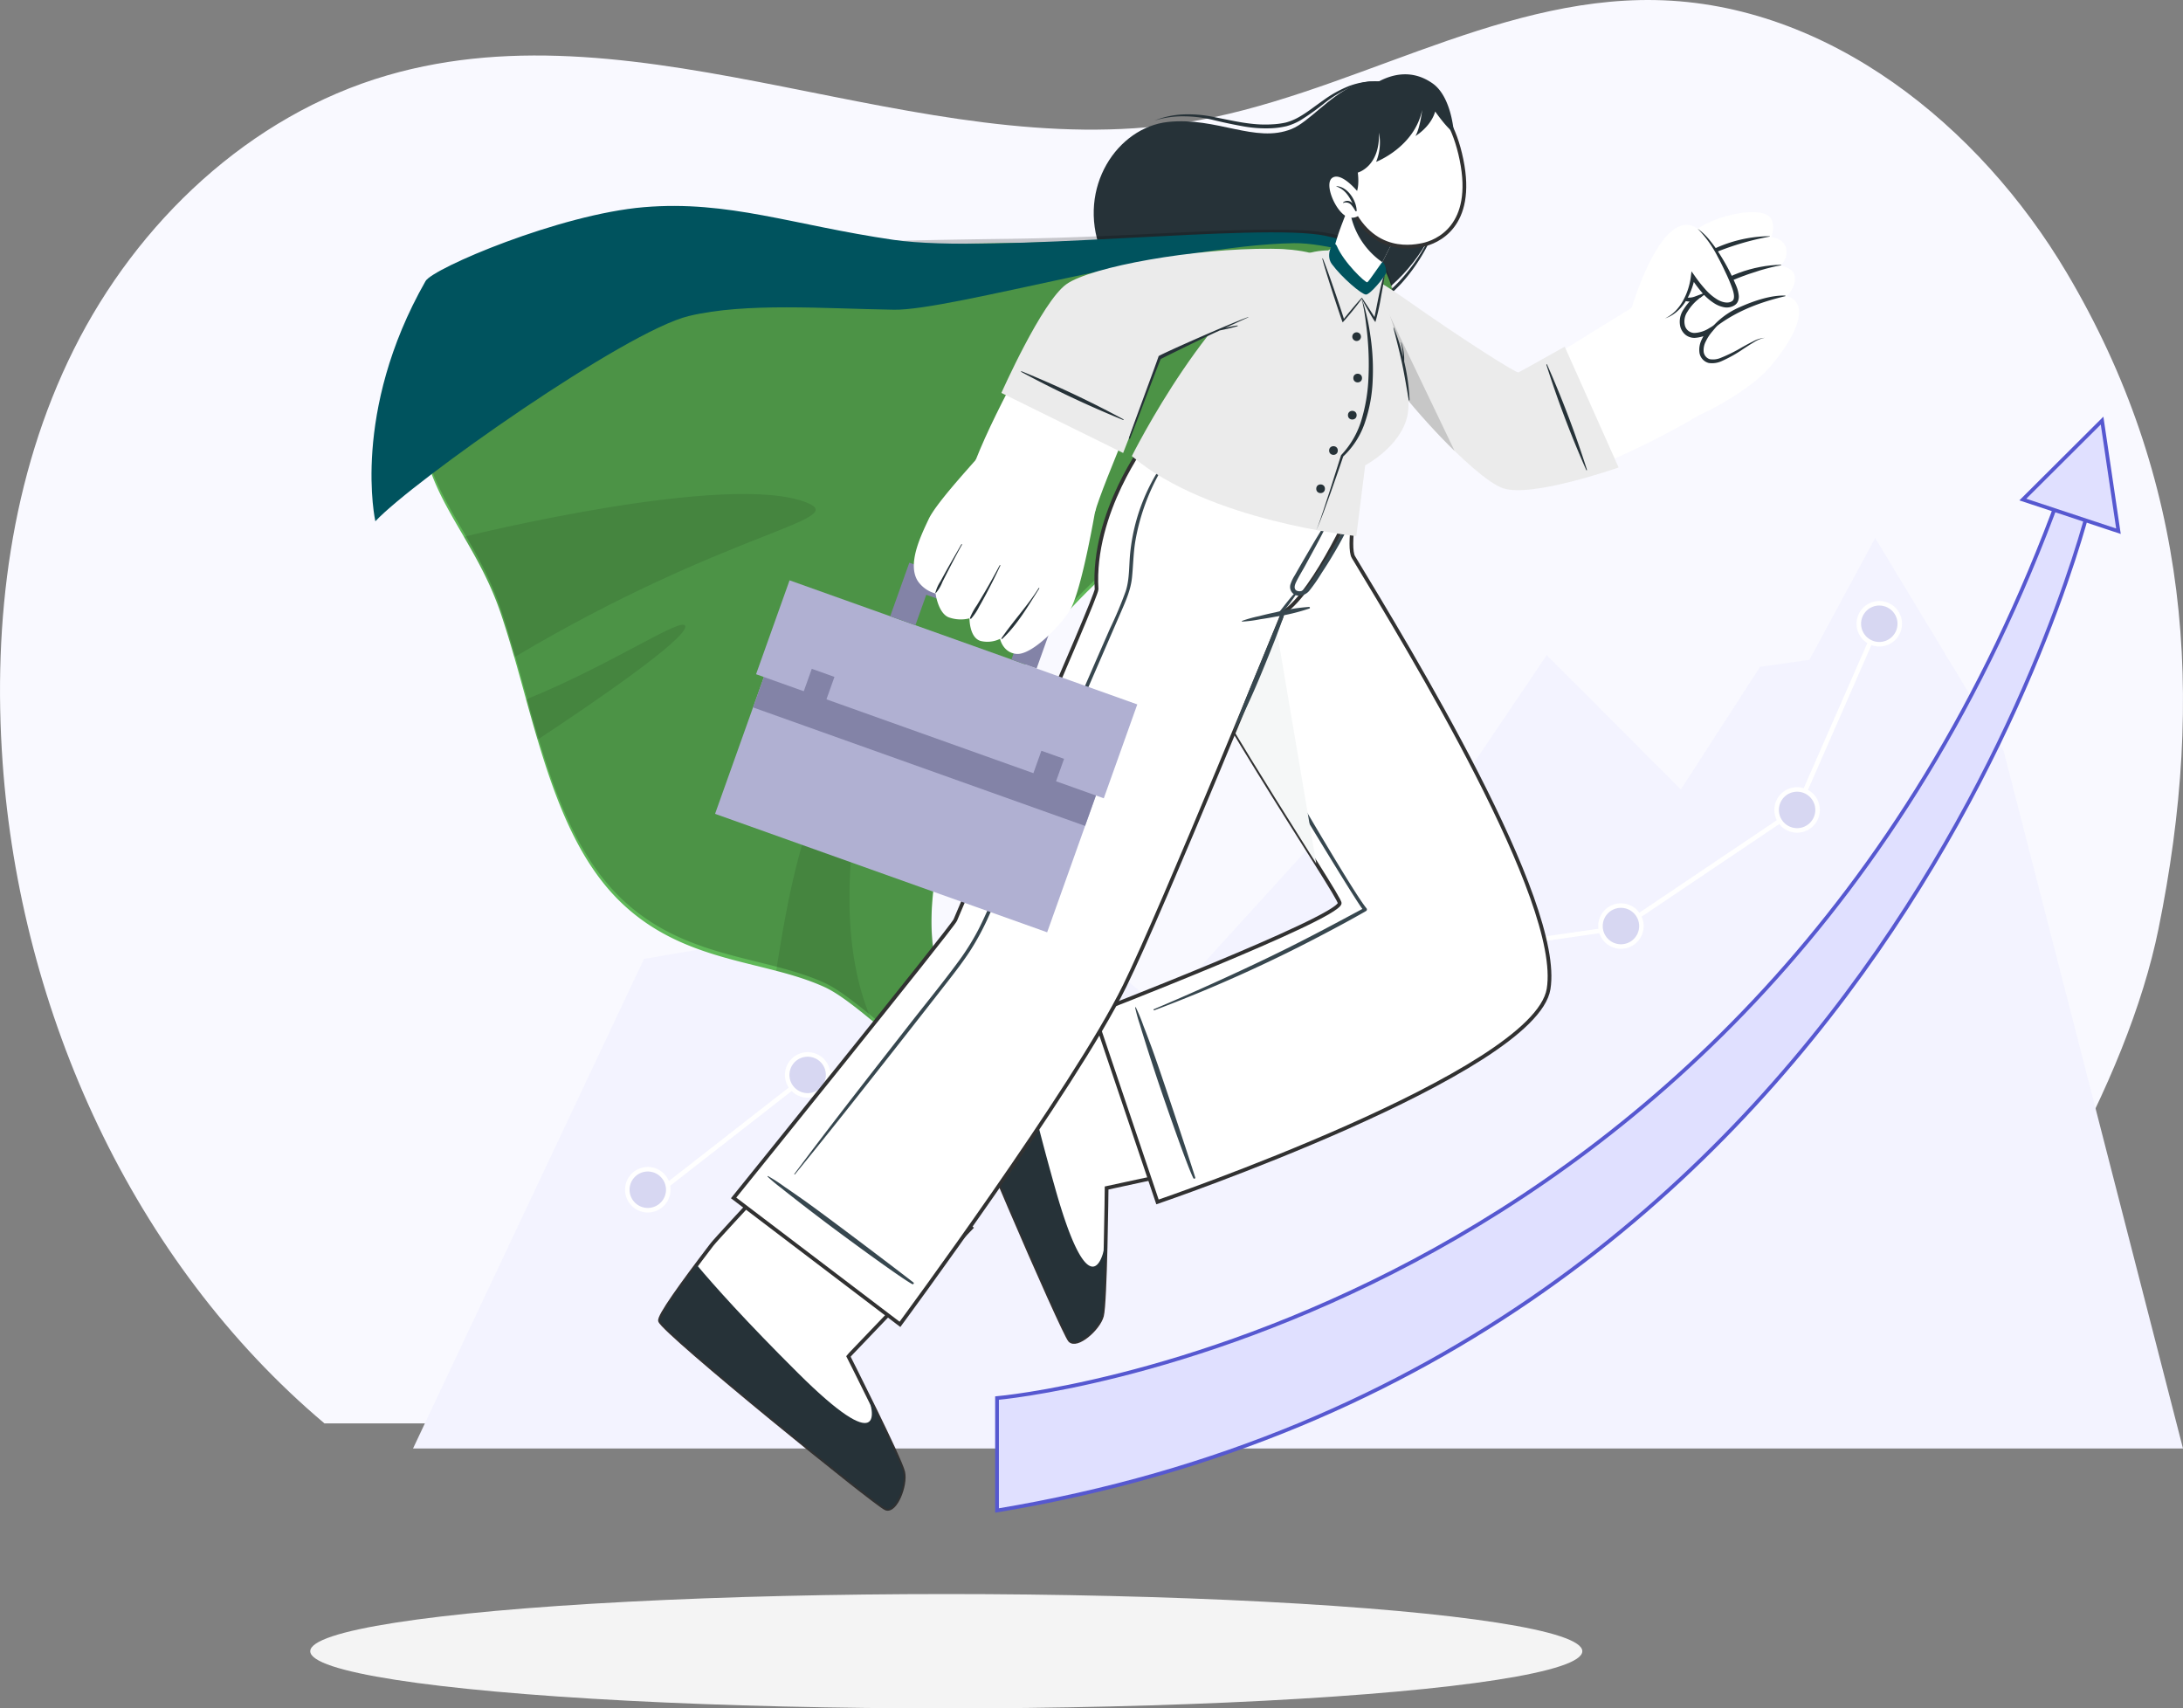 <svg xmlns="http://www.w3.org/2000/svg" width="584.004" height="457.031" viewBox="0 0 584.004 457.031">
  <rect x="0" y="0" width="584.004" height="457.031" fill="#808080" stroke="none"/>
  <g id="Group_103035" data-name="Group 103035" transform="translate(0 -1153.629)">
    <path id="Path_195602" data-name="Path 195602" d="M2188.795,3358.31c12.76-62.637,8.151-120.526-24.545-175.635-23.294-39.262-63.757-72.061-110.04-72.926-43.657-.816-82.953,26.029-126.086,32.818-70.953,11.168-144.289-32.731-213.2-12.663-36.877,10.739-66.865,39.316-83.8,73.263s-21.733,72.8-19.068,110.478c4.737,66.958,34.779,133.547,86.1,176.867h418.008C2151.271,3450.305,2180.541,3398.826,2188.795,3358.31Z" transform="translate(-1611.364 -1956.102)" fill="#f9f9ff"/>
    <g id="Group_98286" data-name="Group 98286" transform="translate(-10925 18046.512)">
      <g id="Background_Complete" data-name="Background Complete" transform="translate(11035.494 -16748.947)">
        <g id="Group_98232" data-name="Group 98232" transform="translate(0 0)">
          <path id="Path_195522" data-name="Path 195522" d="M648.574,412.117l26.453-4.462,22.885-23.31,40.94,42.562,28.317-17.595,19.971,16.241,39.134-42.993,30.79-2.847,33.011-48.845,35.872,35.939,21.183-32.79,13.221-1.889,17.581-32.581,34.334,56.829,48.018,186.742H586.774Z" transform="translate(-586.774 -299.548)" fill="#f3f3ff"/>
          <g id="Group_98231" data-name="Group 98231" transform="translate(56.721 16.848)">
            <path id="Path_195523" data-name="Path 195523" d="M641.763,470.637l-.746-.957,39.831-31.065,58.1-4.979.1.027,51.257,13.586,44.848-38.933.176-.026,62.835-9.026,46.821-31.5,21.7-49.514,1.111.488L945.96,368.574l-.146.1-47.2,31.752-.137.02-62.8,9.02-45.064,39.121-.31-.082-51.466-13.64-57.535,4.929Z" transform="translate(-631.968 -312.423)" fill="#fff"/>
            <path id="Path_195524" data-name="Path 195524" d="M645.009,444.3a5.477,5.477,0,1,1-5.477-5.477A5.477,5.477,0,0,1,645.009,444.3Z" transform="translate(-633.448 -286.803)" fill="#d7d7f2"/>
            <path id="Path_195525" data-name="Path 195525" d="M639.638,450.486a6.084,6.084,0,1,1,6.083-6.083A6.091,6.091,0,0,1,639.638,450.486Zm0-10.955a4.871,4.871,0,1,0,4.87,4.872A4.877,4.877,0,0,0,639.638,439.531Z" transform="translate(-633.554 -286.91)" fill="#fff"/>
            <path id="Path_195526" data-name="Path 195526" d="M680.284,418.967a5.477,5.477,0,1,1-5.477-5.478A5.476,5.476,0,0,1,680.284,418.967Z" transform="translate(-625.952 -292.186)" fill="#d7d7f2"/>
            <path id="Path_195527" data-name="Path 195527" d="M674.913,425.156A6.084,6.084,0,1,1,681,419.073,6.091,6.091,0,0,1,674.913,425.156Zm0-10.955a4.871,4.871,0,1,0,4.871,4.872A4.877,4.877,0,0,0,674.913,414.2Z" transform="translate(-626.059 -292.292)" fill="#fff"/>
            <g id="Group_98225" data-name="Group 98225" transform="translate(100.846 114.916)">
              <path id="Path_195528" data-name="Path 195528" d="M728.182,414.2a5.477,5.477,0,1,1-5.477-5.477A5.477,5.477,0,0,1,728.182,414.2Z" transform="translate(-716.621 -408.115)" fill="#dbdbdb"/>
              <path id="Path_195529" data-name="Path 195529" d="M722.811,420.388a6.084,6.084,0,1,1,6.083-6.084A6.091,6.091,0,0,1,722.811,420.388Zm0-10.955a4.871,4.871,0,1,0,4.871,4.871A4.876,4.876,0,0,0,722.811,409.433Z" transform="translate(-716.727 -408.221)" fill="#fff"/>
            </g>
            <g id="Group_98226" data-name="Group 98226" transform="translate(152.156 129.536)">
              <circle id="Ellipse_1631" data-name="Ellipse 1631" cx="5.478" cy="5.478" r="5.478" transform="translate(0.607 0.606)" fill="#dbdbdb"/>
              <path id="Path_195530" data-name="Path 195530" d="M765.129,432.446a6.084,6.084,0,1,1,6.084-6.083A6.091,6.091,0,0,1,765.129,432.446Zm0-10.955A4.871,4.871,0,1,0,770,426.363,4.878,4.878,0,0,0,765.129,421.491Z" transform="translate(-759.045 -420.279)" fill="#fff"/>
            </g>
            <g id="Group_98227" data-name="Group 98227" transform="translate(197.37 91.005)">
              <path id="Path_195531" data-name="Path 195531" d="M807.79,394.478A5.477,5.477,0,1,1,802.312,389,5.477,5.477,0,0,1,807.79,394.478Z" transform="translate(-796.229 -388.394)" fill="#dbdbdb"/>
              <path id="Path_195532" data-name="Path 195532" d="M802.419,400.667a6.084,6.084,0,1,1,6.083-6.084A6.091,6.091,0,0,1,802.419,400.667Zm0-10.955a4.871,4.871,0,1,0,4.871,4.871A4.878,4.878,0,0,0,802.419,389.712Z" transform="translate(-796.335 -388.5)" fill="#fff"/>
            </g>
            <path id="Path_195533" data-name="Path 195533" d="M859.727,386.12a5.477,5.477,0,1,1-5.478-5.477A5.478,5.478,0,0,1,859.727,386.12Z" transform="translate(-587.823 -299.165)" fill="#d7d7f2"/>
            <path id="Path_195534" data-name="Path 195534" d="M854.355,392.311a6.084,6.084,0,1,1,6.084-6.084A6.091,6.091,0,0,1,854.355,392.311Zm0-10.956a4.872,4.872,0,1,0,4.872,4.872A4.878,4.878,0,0,0,854.355,381.354Z" transform="translate(-587.929 -299.271)" fill="#fff"/>
            <path id="Path_195535" data-name="Path 195535" d="M898.593,360.5a5.478,5.478,0,1,1-5.478-5.478A5.477,5.477,0,0,1,898.593,360.5Z" transform="translate(-579.564 -304.61)" fill="#d7d7f2"/>
            <path id="Path_195536" data-name="Path 195536" d="M893.221,366.689a6.084,6.084,0,1,1,6.084-6.084A6.091,6.091,0,0,1,893.221,366.689Zm0-10.956a4.872,4.872,0,1,0,4.872,4.872A4.877,4.877,0,0,0,893.221,355.732Z" transform="translate(-579.67 -304.716)" fill="#fff"/>
            <path id="Path_195537" data-name="Path 195537" d="M916.728,319.422a5.478,5.478,0,1,1-5.478-5.477A5.478,5.478,0,0,1,916.728,319.422Z" transform="translate(-575.711 -313.338)" fill="#d7d7f2"/>
            <path id="Path_195538" data-name="Path 195538" d="M911.356,325.611a6.084,6.084,0,1,1,6.084-6.083A6.091,6.091,0,0,1,911.356,325.611Zm0-10.955a4.871,4.871,0,1,0,4.872,4.872A4.878,4.878,0,0,0,911.356,314.656Z" transform="translate(-575.817 -313.444)" fill="#fff"/>
          </g>
        </g>
      </g>
      <g id="Shadow" transform="translate(11008 -16466.441)">
        <ellipse id="Ellipse_1632" data-name="Ellipse 1632" cx="170.154" cy="15.295" rx="170.154" ry="15.295" transform="translate(0)" fill="#f4f4f4"/>
      </g>
      <g id="Arrow" transform="translate(11191.729 -16780.369)">
        <g id="Group_98233" data-name="Group 98233" transform="translate(0 0)">
          <path id="Path_195539" data-name="Path 195539" d="M715.628,561.708V531.635S918.1,514.4,999.91,290.1l8.133,2.092S953.718,522.1,715.628,561.708Z" transform="translate(-715.628 -270.135)" fill="#e0e0ff" stroke="#5658d0" stroke-width="1"/>
          <path id="Path_195540" data-name="Path 195540" d="M967.543,303.234l-25.581-8.471,21.2-21.13Z" transform="translate(-667.535 -273.634)" fill="#e0e0ff" stroke="#5658d0" stroke-width="1"/>
        </g>
      </g>
      <g id="Group_98279" data-name="Group 98279" transform="translate(11217.592 -16871.154)">
        <path id="Path_195541" data-name="Path 195541" d="M831.069,213.512c3.6,20.64-8.514,43.012-34.966,51.32-24.062,7.556-51.3-4.966-57.283-20.835-6.351-16.838,4.51-32.9,18.007-34.342,13.036-1.392,23.414,5.8,33.067,1.885,4.62-1.872,9.805-8.523,16.509-11.583C813.884,196.54,828.758,200.251,831.069,213.512Z" transform="translate(-736.958 -198.759)" fill="#263238"/>
        <path id="Path_195542" data-name="Path 195542" d="M746.623,252.588a50.722,50.722,0,0,0,23.344,10.138,56.271,56.271,0,0,0,25.523-1.946,48.352,48.352,0,0,0,21.727-13.433,47.818,47.818,0,0,0,11.36-22.744,50.1,50.1,0,0,1-11.935,22.212,46.867,46.867,0,0,1-9.867,7.9,51.206,51.206,0,0,1-11.589,5.075,61.471,61.471,0,0,1-12.429,2.472,54.875,54.875,0,0,1-24.931-3.622A48.874,48.874,0,0,1,746.623,252.588Z" transform="translate(-734.905 -193.267)" fill="#263238"/>
        <path id="Path_195543" data-name="Path 195543" d="M750.355,209.292a24.916,24.916,0,0,1,7.785-1.14,33.339,33.339,0,0,1,7.789.935c2.573.632,5.164,1.193,7.789,1.664a34.369,34.369,0,0,0,8.012.586,22.193,22.193,0,0,0,4.024-.57,15.43,15.43,0,0,0,3.754-1.61A65.947,65.947,0,0,0,796,204.5a31.176,31.176,0,0,1,6.722-4.04,21.724,21.724,0,0,1,7.668-1.688A20.683,20.683,0,0,0,802.541,200a30.922,30.922,0,0,0-7,3.868c-2.19,1.508-4.24,3.191-6.5,4.469a14.536,14.536,0,0,1-3.538,1.473,21.131,21.131,0,0,1-3.833.49c-5.205.33-10.391-.988-15.571-2a33.552,33.552,0,0,0-7.973-.663A23.5,23.5,0,0,0,750.355,209.292Z" transform="translate(-734.112 -198.759)" fill="#263238"/>
      </g>
      <g id="Group_98275" data-name="Group 98275" transform="translate(11024.385 -16837.791)">
        <g id="Group_98239" data-name="Group 98239" transform="translate(13.096 6.357)">
          <g id="Group_98236" data-name="Group 98236" transform="translate(0 1.121)">
            <g id="Group_98235" data-name="Group 98235">
              <path id="Path_195544" data-name="Path 195544" d="M597.449,244.569c2.564-5.935,81.922-8.84,149.388-9.7a.1.1,0,0,0,.065-.01c30.444-.386,59.691-3.18,78.119-2.218,11.713.611,17.988,4.874,19.356,6.518,4.518,5.431,12.809,22.853-18.381,44.866-23.59,16.649-50.674,31.532-70.787,57.038s-31.4,57.564-29.965,79.431,17.309,42.757,15.732,40.49c-.486-.7-6.384-.347-14.636-5.129-10.117-5.864-21.879-18.284-29.833-21.929-16.267-7.454-38.25-6.195-55.416-23.6C623.01,391.99,618.586,359.68,609.952,334.1,599.466,303.022,575.33,295.768,597.449,244.569Z" transform="translate(-588.412 -232.443)" fill="#5fb858"/>
            </g>
          </g>
          <g id="Group_98238" data-name="Group 98238" opacity="0.2">
            <g id="Group_98237" data-name="Group 98237">
              <path id="Path_195545" data-name="Path 195545" d="M597.449,244.569c2.564-5.935,81.922-8.84,149.388-9.7a.1.1,0,0,0,.065-.01c30.444-.386,59.691-3.18,78.119-2.218,11.713.611,17.988,4.874,19.356,6.518,4.518,5.431,12.809,22.853-18.381,44.866-23.59,16.649-50.674,31.532-70.787,57.038s-31.4,57.564-29.965,79.431,17.309,42.757,15.732,40.49c-.486-.7-6.384-.347-14.636-5.129-10.117-5.864-21.879-18.284-29.833-21.929-16.267-7.454-38.25-6.195-55.416-23.6C623.01,391.99,618.586,359.68,609.952,334.1,599.466,303.022,575.33,295.768,597.449,244.569Z" transform="translate(-588.412 -232.443)"/>
            </g>
          </g>
          <path id="Path_195546" data-name="Path 195546" d="M611.493,333.483c-1.146-3.959-2.313-7.842-3.581-11.585-2.737-8.092-6.389-14.563-9.913-20.624,0,0,71.141-17.693,91.887-9.071C701.23,296.917,667.939,299.883,611.493,333.483Z" transform="translate(-586.375 -219.126)" opacity="0.1"/>
          <path id="Path_195547" data-name="Path 195547" d="M692.427,419.578c-4.637-3.818-9.012-7.253-12.6-8.895a80.06,80.06,0,0,0-12.915-4.335c4.565-29.552,9.731-49.959,22.489-63.494C697.585,334.173,676.995,384,692.427,419.578Z" transform="translate(-571.731 -208.072)" opacity="0.1"/>
          <path id="Path_195548" data-name="Path 195548" d="M614.793,349.423c-1.064-3.568-2.071-7.171-3.07-10.764,22.944-9.266,42.367-22.647,42.589-19.522C654.554,322.543,629.828,339.506,614.793,349.423Z" transform="translate(-583.459 -212.998)" opacity="0.1"/>
        </g>
        <path id="Path_195549" data-name="Path 195549" d="M578.643,310.633s-6.566-29.145,13.427-64.255c1.946-3.417,35.8-17.873,58.42-19.772s39.835,4.8,66.722,8.732,98.352-4.752,115.636-1.062c11.882,2.538,13.8,6.216,13.8,6.216s-13.879-4.39-22.231-4.255c-33.015.54-91.622,18.032-107,17.8-18.772-.283-39.663-1.97-54.894,1.681C645.465,259.808,588.611,299.956,578.643,310.633Z" transform="translate(-577.611 -226.274)" fill="#00535e"/>
      </g>
      <g id="Group_98276" data-name="Group 98276" transform="translate(11101.562 -16774.924)">
        <g id="Group_98244" data-name="Group 98244" transform="translate(79.123 2.564)">
          <g id="Group_98241" data-name="Group 98241" transform="translate(0 145.157)">
            <path id="Path_195550" data-name="Path 195550" d="M737.041,492.824c-1.81-2-31.028-69.132-30.515-72.394.173-1.243,62.806-20.472,62.806-20.472l17.162,43.568-39.614,8.566s-.309,30.7-1.251,34.226C744.686,489.823,738.843,494.83,737.041,492.824Z" transform="translate(-706.52 -399.958)" fill="#fff" stroke="#313131" stroke-width="1"/>
            <path id="Path_195551" data-name="Path 195551" d="M737.043,490.5c-.8-.881-6.881-14.332-13.417-29.417-.426-.993-.857-2-1.289-3-1.119-2.573-2.229-5.18-3.327-7.764-.42-1.009-.84-2.018-1.266-3.011l-.024-.044c-.413-1-.828-2-1.242-2.966-.643-1.508-1.255-2.989-1.85-4.435-.384-.942-.764-1.873-1.142-2.775l-.017-.034c-.367-.908-.729-1.805-1.083-2.664l-.018-.033c-.535-1.307-1.04-2.557-1.5-3.758-.325-.8-.644-1.593-.934-2.357-.584-1.48-1.1-2.838-1.546-4.051-.235-.605-.441-1.183-.623-1.718-.474-1.324-.828-2.4-1.027-3.151a3.877,3.877,0,0,1-.2-1.223c.058-.432,7.393-3.433,16.986-7.2,1.358,7.129,4.24,20,9.674,39.223,8.934,31.608,12.987,19.2,13.456,12.952.01-.063.009-.12.018-.182,0,.373-.011.765-.024,1.145a1.064,1.064,0,0,1,0,.187q-.025,1.046-.052,2.09c-.016.753-.038,1.524-.064,2.283-.033,1.263-.064,2.527-.121,3.745-.027,1.219-.079,2.391-.131,3.508-.035.663-.065,1.31-.085,1.922-.01.306-.036.607-.052.9-.018.4-.038.793-.068,1.168q-.073,1.242-.168,2.195a3.694,3.694,0,0,1-.041.438,11.853,11.853,0,0,1-.23,1.512C744.689,487.494,738.845,492.5,737.043,490.5Z" transform="translate(-706.519 -397.632)" fill="#263238"/>
          </g>
          <g id="Group_98243" data-name="Group 98243" transform="translate(36.906)">
            <path id="Path_195552" data-name="Path 195552" d="M754.021,481.263l-17.063-50.572s64.7-25.062,65.81-29.314c.433-1.662-41.942-63.664-49.822-87.593-5.248-15.936,7.7-33.545,7.7-33.545L807.3,292.761s-2.467,13.319-.86,15.988c14.749,24.475,56.086,92.062,52.208,115.553C854.937,446.779,754.021,481.263,754.021,481.263Z" transform="translate(-736.958 -280.24)" fill="#fff" stroke="#313131" stroke-width="1"/>
            <g id="Group_98242" data-name="Group 98242" transform="translate(11.089 3.152)">
              <path id="Path_195553" data-name="Path 195553" d="M762.182,448.629c-1.844-5.862-9.7-29.591-11.921-35.47-.636-1.689-1.256-3.387-1.922-5.063a48.475,48.475,0,0,0-2.055-4.985.1.1,0,0,0-.178.062,43.322,43.322,0,0,0,1.288,4.617c.451,1.54.941,3.068,1.42,4.6.943,3.02,1.927,6.027,2.918,9.033,1.938,5.873,8.333,24.3,9.945,27.384C761.812,449.067,762.276,448.932,762.182,448.629Z" transform="translate(-746.104 -257.294)" fill="#37474f"/>
              <path id="Path_195554" data-name="Path 195554" d="M807.1,402.121c-5.576-6.735-45.262-76.393-47.33-80.464-1.928-3.8-3.875-7.608-4.758-11.807-1.91-9.082.948-18.545,4.891-26.688a.218.218,0,0,0-.382-.211c-3.9,7.078-6.632,15.135-6.1,23.31a32.957,32.957,0,0,0,3.357,11.956c1.922,4.085,4.041,8.084,6.077,12.114,4.2,8.316,40.21,68.2,43.179,71.988-6.946,3.743-13.9,7.459-20.974,10.96-7.3,3.613-14.694,7.028-22.126,10.356q-6.3,2.821-12.663,5.5c-.182.076-.1.371.091.3a391.556,391.556,0,0,0,44.51-19.944c4.082-2.14,8.155-4.31,12.147-6.613A.49.49,0,0,0,807.1,402.121Z" transform="translate(-745.24 -282.84)" fill="#37474f"/>
            </g>
            <path id="Path_195555" data-name="Path 195555" d="M793.911,390.714c-12-19.121-37.6-58.866-43.553-76.932-5.238-15.932,7.711-33.537,7.711-33.537l17.957,4.814Z" transform="translate(-734.376 -280.239)" fill="#f5f7f7"/>
          </g>
        </g>
        <g id="Group_98248" data-name="Group 98248" transform="translate(0 0)">
          <g id="Group_98245" data-name="Group 98245" transform="translate(0 179.528)">
            <path id="Path_195556" data-name="Path 195556" d="M701.714,532.269c-2.528-.942-59.385-47.068-60.432-50.2-.42-1.183,5.819-9.86,13.657-20.127l.249-.319c1.61-2.119,32.753-35.434,32.753-35.434l36.586,31L692.2,490.973l-.52.611s13.867,27.39,14.656,30.955C707.117,526.083,704.237,533.22,701.714,532.269Z" transform="translate(-641.262 -426.191)" fill="#fff" stroke="#313131" stroke-width="1"/>
            <path id="Path_195557" data-name="Path 195557" d="M651.065,459.9c-5.913,7.914-10.133,14.026-9.781,15.012,1.048,3.134,57.9,49.257,60.434,50.2s5.4-6.184,4.621-9.734c-.481-2.168-5.815-13.185-9.913-21.474,2.6,5.841,4.594,17.659-18.235-5.037C664.1,474.86,655.672,465.388,651.065,459.9Z" transform="translate(-641.262 -419.029)" fill="#263238"/>
          </g>
          <g id="Group_98247" data-name="Group 98247" transform="translate(19.7)">
            <path id="Path_195558" data-name="Path 195558" d="M824.18,293.211s-10.835,25.164-19.679,30.863c0,0-32.152,79.045-42.36,99.816-13.476,27.42-60.133,90.566-60.133,90.566l-44.5-33.822s58.556-72.5,59.3-74.327c4.248-10.339,37.922-86.5,37.8-88.514-1.259-20.581,13.36-39.667,13.36-39.667Z" transform="translate(-657.51 -278.125)" fill="#fff" stroke="#313131" stroke-width="1"/>
            <g id="Group_98246" data-name="Group 98246" transform="translate(9.063 4.185)">
              <path id="Path_195559" data-name="Path 195559" d="M780.794,316.078a5.707,5.707,0,0,0-.987,1.89c-.279.632-.549,1.266-.816,1.9-.534,1.277-1.077,2.549-1.6,3.829q-1.628,3.983-3.291,7.953t-3.256,7.983c-1.026,2.594-2.1,5.2-2.927,7.865-.033.105.122.16.175.069,1.434-2.464,2.638-5.089,3.831-7.676,1.2-2.6,2.332-5.238,3.426-7.888s2.17-5.318,3.228-7.988c.492-1.243.959-2.5,1.43-3.747.242-.647.479-1.295.707-1.947a5.664,5.664,0,0,0,.561-2.061A.283.283,0,0,0,780.794,316.078Z" transform="translate(-643.113 -274.263)" fill="#37474f"/>
              <path id="Path_195560" data-name="Path 195560" d="M797.621,293.926c-3.573,5.874-6.995,11.823-10.9,17.489-.822,1.192-1.682,2.911-3,3.627a1.763,1.763,0,0,1-1.773.046c-.752-.523-.381-1.561-.061-2.223.755-1.567,1.7-3.057,2.528-4.583q1.326-2.43,2.649-4.86c1.958-3.59,3.713-7.289,5.691-10.868a.1.1,0,0,0-.166-.091c-2.042,3.545-4.3,6.961-6.367,10.494-1.056,1.809-2.122,3.612-3.169,5.426-.5.865-.989,1.733-1.484,2.6a10.632,10.632,0,0,0-1.143,2.345,2.352,2.352,0,0,0,1.588,3.087,3.6,3.6,0,0,0,3.562-1.444,43.811,43.811,0,0,0,3.065-4.421c1.059-1.61,2.1-3.236,3.075-4.9a93.151,93.151,0,0,0,5.995-11.675A.052.052,0,0,0,797.621,293.926Z" transform="translate(-640.479 -279.273)" fill="#37474f"/>
              <path id="Path_195561" data-name="Path 195561" d="M782.271,311.537c-.883.735-4.252,5.168-4.461,5.411-.091.107.483.548.584.449a53.613,53.613,0,0,0,4.3-5.735C782.727,311.58,782.353,311.468,782.271,311.537Z" transform="translate(-641.012 -275.215)" fill="#37474f"/>
              <path id="Path_195562" data-name="Path 195562" d="M787.643,314.749a51.292,51.292,0,0,0-8.974,1.44c-1.466.306-2.92.634-4.367,1.016a34.1,34.1,0,0,0-4.6,1.279.1.1,0,0,0,.03.186,32.845,32.845,0,0,0,4.708-.6c1.431-.206,2.849-.446,4.268-.72a52.46,52.46,0,0,0,9-2.176A.219.219,0,0,0,787.643,314.749Z" transform="translate(-642.747 -274.528)" fill="#37474f"/>
              <path id="Path_195563" data-name="Path 195563" d="M704.033,468.8c-4.844-3.783-24.775-18.87-29.935-22.455-1.482-1.029-2.955-2.076-4.455-3.08a47.994,47.994,0,0,0-4.52-2.94.1.1,0,0,0-.11.152,43.344,43.344,0,0,0,3.679,3.074c1.245,1.011,2.515,1.992,3.777,2.983,2.49,1.952,5.006,3.871,7.527,5.784,4.928,3.739,20.647,15.292,23.721,16.915C703.976,469.37,704.283,469,704.033,468.8Z" transform="translate(-664.984 -247.847)" fill="#37474f"/>
              <path id="Path_195564" data-name="Path 195564" d="M770.81,281.641a51.545,51.545,0,0,0-8.3,16.628,52.383,52.383,0,0,0-1.747,9.034c-.363,3.433-.136,6.957-1.2,10.279a108.261,108.261,0,0,1-4.2,9.984c-1.484,3.395-2.975,6.786-4.45,10.185q-4.385,10.112-8.774,20.223-8.828,20.3-17.644,40.609c-1.411,3.256-2.794,6.53-4.423,9.684a64.935,64.935,0,0,1-5.534,8.746c-4.324,5.853-8.955,11.49-13.427,17.232-9,11.557-18.062,23.07-26.859,34.781q-1.668,2.219-3.329,4.44c-.073.1.061.232.141.133,9.3-11.38,18.38-22.922,27.463-34.471q6.82-8.672,13.6-17.374c2.038-2.619,4.059-5.26,5.87-8.044a70.011,70.011,0,0,0,4.959-9.256c6.072-13.364,11.737-26.927,17.584-40.39q8.817-20.308,17.626-40.62c1.318-3.049,2.71-6.072,3.063-9.41.355-3.365.36-6.72.945-10.066a57.414,57.414,0,0,1,6.44-18.027c.778-1.394,1.622-2.751,2.517-4.074C771.241,281.687,770.942,281.464,770.81,281.641Z" transform="translate(-663.729 -281.577)" fill="#37474f"/>
            </g>
          </g>
        </g>
      </g>
      <g id="Group_98277" data-name="Group 98277" transform="translate(11116.297 -16742.352)">
        <g id="Group_98250" data-name="Group 98250" transform="translate(0 13.375)">
          <rect id="Rectangle_123903" data-name="Rectangle 123903" width="57.137" height="94.311" transform="matrix(0.336, -0.942, 0.942, 0.336, 0, 53.813)" fill="#b0b0d2"/>
          <rect id="Rectangle_123904" data-name="Rectangle 123904" width="26.907" height="94.311" transform="translate(10.16 25.342) rotate(-70.362)" fill="#8383a7"/>
        </g>
        <rect id="Rectangle_123905" data-name="Rectangle 123905" width="98.77" height="26.668" transform="translate(103.992 63.029) rotate(-160.362)" fill="#b0b0d2"/>
        <path id="Path_195565" data-name="Path 195565" d="M697.174,304.989l-5.112,14.326,6.737,2.4,2.908-8.149,25.693,9.168-2.908,8.149,6.737,2.4,5.112-14.326Z" transform="translate(-645.204 -304.989)" fill="#8383a7"/>
        <rect id="Rectangle_123906" data-name="Rectangle 123906" width="6.438" height="12.737" transform="translate(89.084 64.471) rotate(-160.362)" fill="#8383a7"/>
        <rect id="Rectangle_123907" data-name="Rectangle 123907" width="6.438" height="12.737" transform="translate(27.658 42.551) rotate(-160.361)" fill="#8383a7"/>
      </g>
      <g id="Group_98281" data-name="Group 98281" transform="translate(11282.689 -16836.133)">
        <g id="Group_98256" data-name="Group 98256" transform="translate(0.269 0)">
          <path id="Path_195566" data-name="Path 195566" d="M793.761,250.956c15.31,24.892,34.7,47.694,43.645,47.863,12.028.228,37.608-12.167,50.292-19.831,3.726-2.252-14.383-30.9-18.369-28.5-4.817,2.9-29.5,18.323-30.051,18.458-1.176.286-28.953-18.657-35.48-23.343C792.9,237.779,786.965,239.908,793.761,250.956Z" transform="translate(-790.87 -224.819)" fill="#fff"/>
          <g id="Group_98255" data-name="Group 98255" transform="translate(76.092)">
            <path id="Path_195567" data-name="Path 195567" d="M892.807,268.29c-4.6,5.591-18.486,13.345-22.553,13.927s-18.036-22.583-16.512-26.515,18.476-21.558,25.707-23.076S897.575,262.5,892.807,268.29Z" transform="translate(-853.627 -226.594)" fill="#fff"/>
            <g id="Group_98253" data-name="Group 98253" transform="translate(13.363)">
              <path id="Path_195568" data-name="Path 195568" d="M866.362,238.244c-.553,3.8,4.238,2.276,4.238,2.276s-6.368,3.851-5.425,7.985c.919,3.983,6.642,1.941,7.054,1.8-.336.207-6.1,3.9-4.719,7.956,1.433,4.215,6.825,1.18,7.173.982-.255.295-3.564,4.245-1.818,7.089,3,4.888,11.741-4.982,16.383-5.069,0,0,1.046,7.852,1.125,8.074,0,0,8.5-9.22,8.036-15.476a4,4,0,0,0-3.368-3.719s3.07-2.67,2.088-5.9c-.508-1.655-3.61-2.316-3.61-2.316s2.369-2.239,1.317-5.057c-.833-2.25-3.814-2.562-3.814-2.562s1.277-3.207-.321-5.231C887.487,224.992,867.554,230.116,866.362,238.244Z" transform="translate(-864.556 -227.642)" fill="#fff"/>
              <g id="Group_98252" data-name="Group 98252" transform="translate(5.692 6.437)">
                <path id="Path_195569" data-name="Path 195569" d="M889.652,233.059a.054.054,0,0,0-.006-.108,35.7,35.7,0,0,0-20.219,6.5c-.186.137-.042.5.19.383A73.091,73.091,0,0,1,889.652,233.059Z" transform="translate(-869.342 -232.951)" fill="#263238"/>
                <path id="Path_195570" data-name="Path 195570" d="M892.427,239.4c.079-.013.058-.144-.028-.143-7.178.127-15.7,2.874-21.617,8.456-.2.192-.193.566.057.364C875.055,244.659,885.867,240.5,892.427,239.4Z" transform="translate(-869.066 -231.612)" fill="#263238"/>
                <path id="Path_195571" data-name="Path 195571" d="M872.806,255.864c5.88-5.132,12.815-7.864,20.341-9.647.1-.023.054-.159-.033-.162-3.919-.131-8.6,1.5-12.13,3.086a20.579,20.579,0,0,0-8.358,6.518C872.541,255.773,872.681,255.975,872.806,255.864Z" transform="translate(-868.65 -230.168)" fill="#263238"/>
              </g>
              <path id="Path_195572" data-name="Path 195572" d="M870.691,238.263a23.386,23.386,0,0,0-3.2,2.852,7.86,7.86,0,0,0-2.066,3.543,2.582,2.582,0,0,0,.29,1.83,3.759,3.759,0,0,0,1.357,1.336,4.582,4.582,0,0,0,3.734.08l2.949-1.1-2.389,2.055a12.892,12.892,0,0,0-2.707,3.172,4.6,4.6,0,0,0-.668,3.7,2.629,2.629,0,0,0,2.66,1.97,7.963,7.963,0,0,0,3.788-1.243l3.2-1.9-2.393,2.835a12.177,12.177,0,0,0-1.679,2.59,4.985,4.985,0,0,0-.553,2.823,2.366,2.366,0,0,0,1.6,1.912,5.237,5.237,0,0,0,2.912-.331,41.219,41.219,0,0,0,5.788-2.87c.955-.526,1.914-1.056,2.9-1.54a7.783,7.783,0,0,1,3.122-.972,8.39,8.39,0,0,0-2.98,1.239c-.935.552-1.844,1.148-2.757,1.746a35.209,35.209,0,0,1-5.76,3.241,6.12,6.12,0,0,1-3.48.508,3.359,3.359,0,0,1-2.476-2.732,6.1,6.1,0,0,1,.592-3.519,13.248,13.248,0,0,1,1.827-2.912l.809.93a9.131,9.131,0,0,1-4.46,1.512,3.815,3.815,0,0,1-2.459-.781,4.313,4.313,0,0,1-1.413-2.122,5.809,5.809,0,0,1,.846-4.69,13.969,13.969,0,0,1,3.031-3.442l.56.959a5.479,5.479,0,0,1-4.612-.343,4.611,4.611,0,0,1-1.591-1.739,3.332,3.332,0,0,1-.27-2.349,8.06,8.06,0,0,1,2.47-3.667A19.309,19.309,0,0,1,870.691,238.263Z" transform="translate(-864.648 -225.385)" fill="#263238"/>
            </g>
            <g id="Group_98254" data-name="Group 98254" transform="translate(2.475 3.407)">
              <path id="Path_195573" data-name="Path 195573" d="M855.668,252.642s8.611-29.49,18.488-20.477c2.935,2.678,11.792,17.181,8.913,19.015-3.716,2.37-8.543-2.994-11.039-6.841,0,0-1.517,10.443-9.1,11.555A7.614,7.614,0,0,1,855.668,252.642Z" transform="translate(-855.668 -230.452)" fill="#fff"/>
              <path id="Path_195574" data-name="Path 195574" d="M871.729,231.29a16.06,16.06,0,0,1,3.367,3.253,34.721,34.721,0,0,1,2.716,3.837,53.853,53.853,0,0,1,4.324,8.371,8.821,8.821,0,0,1,.607,2.423,3.284,3.284,0,0,1-.173,1.417,2.341,2.341,0,0,1-.379.69,2.451,2.451,0,0,1-.587.513,3.953,3.953,0,0,1-2.688.535,7.417,7.417,0,0,1-2.411-.877,14.208,14.208,0,0,1-3.675-3.167,32.435,32.435,0,0,1-2.813-3.825l.994-.23a19.041,19.041,0,0,1-.98,3.469,17.521,17.521,0,0,1-1.6,3.2,12.123,12.123,0,0,1-2.357,2.677,9.2,9.2,0,0,1-3.068,1.728,10.412,10.412,0,0,0,2.812-2.007,12.6,12.6,0,0,0,2.024-2.755,16.746,16.746,0,0,0,1.353-3.137,18.157,18.157,0,0,0,.737-3.31l.164-1.386.831,1.155a34.3,34.3,0,0,0,2.824,3.6,13.812,13.812,0,0,0,3.39,2.857c1.223.684,2.748,1.045,3.753.388.934-.5.565-2.168.081-3.542a44.553,44.553,0,0,0-1.795-4.227c-.656-1.4-1.329-2.794-2.072-4.146A29.841,29.841,0,0,0,871.729,231.29Z" transform="translate(-854.109 -230.274)" fill="#263238"/>
            </g>
          </g>
        </g>
        <g id="Group_98257" data-name="Group 98257" transform="translate(0 15.466)">
          <path id="Path_195575" data-name="Path 195575" d="M851.559,260.916l14.417,32.32s-23.361,8.23-30.972,5.542-29.123-25.4-39.344-42.984-4.2-19.9,12.7-8,30.287,20.245,30.807,20.022S851.559,260.916,851.559,260.916Z" transform="translate(-790.647 -240.397)" fill="#ebebeb"/>
          <path id="Path_195576" data-name="Path 195576" d="M837.018,261.262c-.046-.1-.215-.033-.182.074a276.569,276.569,0,0,0,10.677,28.178c.045.1.216.033.182-.073A276.791,276.791,0,0,0,837.018,261.262Z" transform="translate(-780.835 -235.974)" fill="#263238"/>
          <path id="Path_195577" data-name="Path 195577" d="M822.1,288.82c-9.094-8.851-20.006-21.958-26.444-33.028-8.281-14.235-5.9-18.466,4.281-13.24Z" transform="translate(-790.648 -240.397)" fill="#c7c7c7"/>
        </g>
      </g>
      <g id="Group_98280" data-name="Group 98280" transform="translate(11227.798 -16825.891)">
        <path id="Path_195578" data-name="Path 195578" d="M807.8,293.58l-2.381,18.929s-39.617-3.962-60.045-21.4c0,0,21.8-43.737,43.959-53.125,11.081-4.7,19.527-.142,22.528,8.015.759,2.064,9.272,25.18,7.2,34.452C817.216,288.621,807.8,293.58,807.8,293.58Z" transform="translate(-745.376 -236.09)" fill="#ebebeb"/>
        <g id="Group_98259" data-name="Group 98259" transform="translate(49.329 13.326)">
          <path id="Path_195579" data-name="Path 195579" d="M798.332,247.6l-.07-.34-.01-.089v-.047c-.016-.03.069-.059.075-.022a.838.838,0,0,1,.086.161c.092.215.167.433.241.652.15.439.272.885.4,1.33.244.891.462,1.79.664,2.693.409,1.8.691,3.634.943,5.468a60.6,60.6,0,0,1,.495,11.109,39.117,39.117,0,0,1-1.98,10.988,22.043,22.043,0,0,1-5.957,9.421l.085-.135c-1.112,3.329-2.283,6.638-3.454,9.947l-1.794,4.951c-.626,1.638-1.223,3.294-1.991,4.873.706-1.607,1.228-3.285,1.8-4.942l1.644-5,3.18-10.032.023-.073.062-.062a23.305,23.305,0,0,0,5.371-9.295A45.252,45.252,0,0,0,800,268.448a79.475,79.475,0,0,0-.176-10.956c-.141-1.827-.378-3.646-.621-5.466-.125-.909-.266-1.818-.433-2.721l-.272-1.352c-.048-.223-.1-.449-.164-.667a.921.921,0,0,0-.058-.152c.046-.038,0,.078.018.118Z" transform="translate(-786.06 -247.08)" fill="#263238"/>
        </g>
        <path id="Path_195580" data-name="Path 195580" d="M806.1,262.775c-.042-.2-.094-.4-.138-.6a15.645,15.645,0,0,0-.1-2.312,14.787,14.787,0,0,0-.655-2.75.048.048,0,0,0-.091.028,26.385,26.385,0,0,1,.583,3.914,53.878,53.878,0,0,0-2.484-7.878.061.061,0,0,0-.118.035c.8,3.2,1.639,6.387,2.324,9.615s1.191,6.46,1.767,9.693c.022.122.217.086.213-.034A54.775,54.775,0,0,0,806.1,262.775Z" transform="translate(-733.11 -232.467)" fill="#263238"/>
        <g id="Group_98260" data-name="Group 98260" transform="translate(49.329 21.909)">
          <path id="Path_195581" data-name="Path 195581" d="M796.336,255.321a1.162,1.162,0,1,1-1.162-1.162A1.162,1.162,0,0,1,796.336,255.321Z" transform="translate(-784.37 -254.159)" fill="#263238"/>
          <circle id="Ellipse_1633" data-name="Ellipse 1633" cx="1.162" cy="1.162" r="1.162" transform="translate(9.921 11.074)" fill="#263238"/>
          <circle id="Ellipse_1634" data-name="Ellipse 1634" cx="1.162" cy="1.162" r="1.162" transform="translate(3.444 30.462)" fill="#263238"/>
          <circle id="Ellipse_1635" data-name="Ellipse 1635" cx="1.162" cy="1.162" r="1.162" transform="translate(0 40.69)" fill="#263238"/>
          <circle id="Ellipse_1636" data-name="Ellipse 1636" cx="1.162" cy="1.162" r="1.162" transform="translate(8.481 21.006)" fill="#263238"/>
        </g>
      </g>
      <g id="Group_98278" data-name="Group 98278" transform="translate(11169.475 -16826.342)">
        <g id="Group_98264" data-name="Group 98264" transform="translate(0 0.173)">
          <path id="Path_195582" data-name="Path 195582" d="M790.988,235.861c-28.822.118-51.416,6.238-56.648,12.791-4.325,5.416-17.735,29.091-23.4,43.533-1.59,4.052,30.735,18.535,31.89,14.027,1.786-6.98,16.514-40.8,16.664-41.341.325-1.165,29.267-13.086,36.663-15.821C809.725,244.037,806.267,235.8,790.988,235.861Z" transform="translate(-694.381 -235.861)" fill="#fff"/>
          <g id="Group_98263" data-name="Group 98263" transform="translate(0 53.883)">
            <path id="Path_195583" data-name="Path 195583" d="M724.677,334.631c-3.589-.365-4.343-4.022-4.343-4.022a7.692,7.692,0,0,1-5.2.564c-3.041-.894-2.972-6.053-2.972-6.053a9.481,9.481,0,0,1-5.58-.279c-2.824-1.148-3.5-6.363-3.5-6.363a8.325,8.325,0,0,1-4.753-3.337c-2.847-4.519.7-11.865,2.909-16.558s12.867-15.936,14.681-18.283l30.241,13.912s-3.915,23.861-7.294,29.009C736.023,327.56,728.7,335.042,724.677,334.631Z" transform="translate(-697.274 -280.301)" fill="#fff"/>
            <g id="Group_98262" data-name="Group 98262" transform="translate(5.756 24.967)">
              <path id="Path_195584" data-name="Path 195584" d="M716.813,324.2c4.133-3.886,6.893-8.781,9.925-13.512a.1.1,0,0,0-.165-.1c-2.961,4.74-6.825,8.831-9.968,13.443A.137.137,0,0,0,716.813,324.2Z" transform="translate(-698.926 -298.843)" fill="#263238"/>
              <path id="Path_195585" data-name="Path 195585" d="M709.973,319.848a14.739,14.739,0,0,0,2.148-3.216q1.022-1.784,1.982-3.6c1.284-2.425,2.515-4.879,3.67-7.368.051-.109-.1-.216-.165-.1-1.284,2.414-2.6,4.81-3.989,7.167q-1.04,1.771-2.107,3.525a17.51,17.51,0,0,0-1.856,3.4A.2.2,0,0,0,709.973,319.848Z" transform="translate(-700.4 -299.911)" fill="#263238"/>
              <path id="Path_195586" data-name="Path 195586" d="M702.135,314a10.3,10.3,0,0,0,1.779-3q.844-1.675,1.706-3.342c1.148-2.221,2.3-4.441,3.525-6.62.061-.109-.1-.212-.165-.1-1.257,2.208-2.544,4.4-3.781,6.618q-.911,1.635-1.8,3.279a9.659,9.659,0,0,0-1.374,3.114A.069.069,0,0,0,702.135,314Z" transform="translate(-702.021 -300.893)" fill="#263238"/>
            </g>
          </g>
        </g>
        <g id="Group_98266" data-name="Group 98266" transform="translate(23.42 0)">
          <path id="Path_195587" data-name="Path 195587" d="M749.162,290.358l-32.573-16.063s10.808-24.356,17.362-29.067,34.482-9.7,54.823-9.5c20.674.2,21.515,8.363,2.094,15.441s-31.908,13.5-32.023,14.05S749.162,290.358,749.162,290.358Z" transform="translate(-716.589 -235.718)" fill="#ebebeb"/>
          <g id="Group_98265" data-name="Group 98265" transform="translate(5.271 18.281)">
            <path id="Path_195588" data-name="Path 195588" d="M744.985,283.4c1.419-3.4,8.045-21.236,8.272-21.377.458-.289,7.893-3.911,10.093-4.982,1.873-.913,3.764-1.79,5.657-2.663,1.6-.338,3.2-.669,4.77-1.149a.094.094,0,0,0-.042-.183,25.968,25.968,0,0,0-3.306.67c2.073-.951,4.151-1.891,6.224-2.844.04-.018.016-.089-.028-.074-4.686,1.638-23.918,10.172-23.953,10.458-.048.4-7.887,21.408-7.928,21.882C744.732,283.252,744.943,283.5,744.985,283.4Z" transform="translate(-715.878 -250.795)" fill="#263238"/>
            <path id="Path_195589" data-name="Path 195589" d="M748.238,275.785c.1.041.177-.126.08-.178a276.752,276.752,0,0,0-27.256-12.854c-.1-.042-.178.127-.08.179A276.338,276.338,0,0,0,748.238,275.785Z" transform="translate(-720.936 -248.256)" fill="#263238"/>
          </g>
        </g>
      </g>
      <g id="Group_98282" data-name="Group 98282" transform="translate(11281.35 -16843.691)">
        <path id="Path_195590" data-name="Path 195590" d="M789.543,240.851c-.023,1.233,3.611,10.2,8.992,11.3,1.753.357,4.124-9.126,4.124-9.126l.335-.66,4.681-9.243-9.634-10.311-1.415-1.4s-1.114,2.613-2.469,5.881c-.063.152-.127.3-.193.466-.081.182-.161.354-.229.529-.209.485-.419.982-.62,1.482-.153.378-.3.747-.451,1.151s-.3.794-.461,1.2A66.8,66.8,0,0,0,789.543,240.851Z" transform="translate(-789.543 -221.409)" fill="#fff"/>
        <path id="Path_195591" data-name="Path 195591" d="M793.348,227.29a20.785,20.785,0,0,0,8.837,15.074l4.681-9.243-9.634-10.311-1.415-1.4S794.7,224.022,793.348,227.29Z" transform="translate(-788.734 -221.409)" fill="#263238"/>
      </g>
      <path id="Path_195599" data-name="Path 195599" d="M823.948,219.451c3.642,17.814-6.617,22.008-10.459,22.789-3.488.709-15.454,2.681-20.919-14.663s1.668-24.668,9.559-26.712S820.305,201.635,823.948,219.451Z" transform="translate(10492.042 -17069.588)" fill="#fff" stroke="#313131" stroke-width="1"/>
      <path id="Path_195600" data-name="Path 195600" d="M794.789,230.418c3-.553,2.036-6.892,2.036-6.892s5.975-1.568,5.665-10.676a13.689,13.689,0,0,1-.757,7.8s10.23-3.913,12.323-13.9c0,0-.577,4.957-1.811,6.994,0,0,4.089-2.4,5.289-6.562,0,0,3.194,4.6,4.986,5.622,0,0-.59-9.557-5.672-13.13-10.712-7.532-21.095,4.77-21.095,4.77s-6.882,3.191-7.875,9.333C786.344,223.266,794.789,230.418,794.789,230.418Z" transform="translate(10491.413 -17070.236)" fill="#263238"/>
      <g id="Group_98283" data-name="Group 98283" transform="translate(11280.635 -16845.633)">
        <g id="Group_98269" data-name="Group 98269" transform="translate(0 0)">
          <path id="Path_195594" data-name="Path 195594" d="M796.6,223.91s-4.339-5.4-6.814-3.812,1.054,9.593,4.146,10.513a3.076,3.076,0,0,0,4-1.925Z" transform="translate(-788.953 -219.807)" fill="#fff"/>
          <path id="Path_195595" data-name="Path 195595" d="M790.529,221.92a.042.042,0,0,0-.011.081c2.173.715,3.418,2.6,4.335,4.583a1.7,1.7,0,0,0-2.564-.293c-.053.044.006.126.064.109a1.892,1.892,0,0,1,2.122.519,9.127,9.127,0,0,1,1.107,1.614c.112.182.446.058.36-.155l-.021-.047C795.792,225.63,793.443,222,790.529,221.92Z" transform="translate(-788.627 -219.358)" fill="#263238"/>
        </g>
      </g>
      <g id="Group_98284" data-name="Group 98284" transform="translate(11278.559 -16827.113)">
        <path id="Path_195596" data-name="Path 195596" d="M803.122,240.295l-5.05,7.053-7.3-12.267-3.528,2.5s5.668,18.042,5.9,17.346l4.869-5.955,3.508,5.826,2.5-11.867Z" transform="translate(-787.241 -235.081)" fill="#ebebeb"/>
        <path id="Path_195597" data-name="Path 195597" d="M803.05,248.42c.347-1.973.75-3.95,1.005-5.938.01-.07-.091-.127-.127-.051-.846,1.781-2.132,9.332-2.574,11.111l-.016-.025c-.144-.251-3.305-5.18-3.361-5.128-.96.9-4.524,5.232-4.8,5.639-.894-2.864-4.439-13.349-5.643-16.144a.069.069,0,0,0-.132.039c.684,2.961,5.325,17.046,5.45,17.042a78.012,78.012,0,0,0,5.111-6.3c.489,1.026,3.565,6.467,3.648,6.182A62.893,62.893,0,0,0,803.05,248.42Z" transform="translate(-787.206 -234.495)" fill="#263238"/>
      </g>
      <path id="Path_195601" data-name="Path 195601" d="M790.959,235.205c-.871-2.06-3.222,2.278-1.358,4.8,2.762,3.736,8,8.169,9.145,8.194s4.883-4.6,5.324-5.6-.576-3.269-.94-3.049-3.555,5.135-4.011,5.362S792.828,239.63,790.959,235.205Z" transform="translate(10491.67 -17062.283)" fill="#00535e"/>
    </g>
  </g>
</svg>
